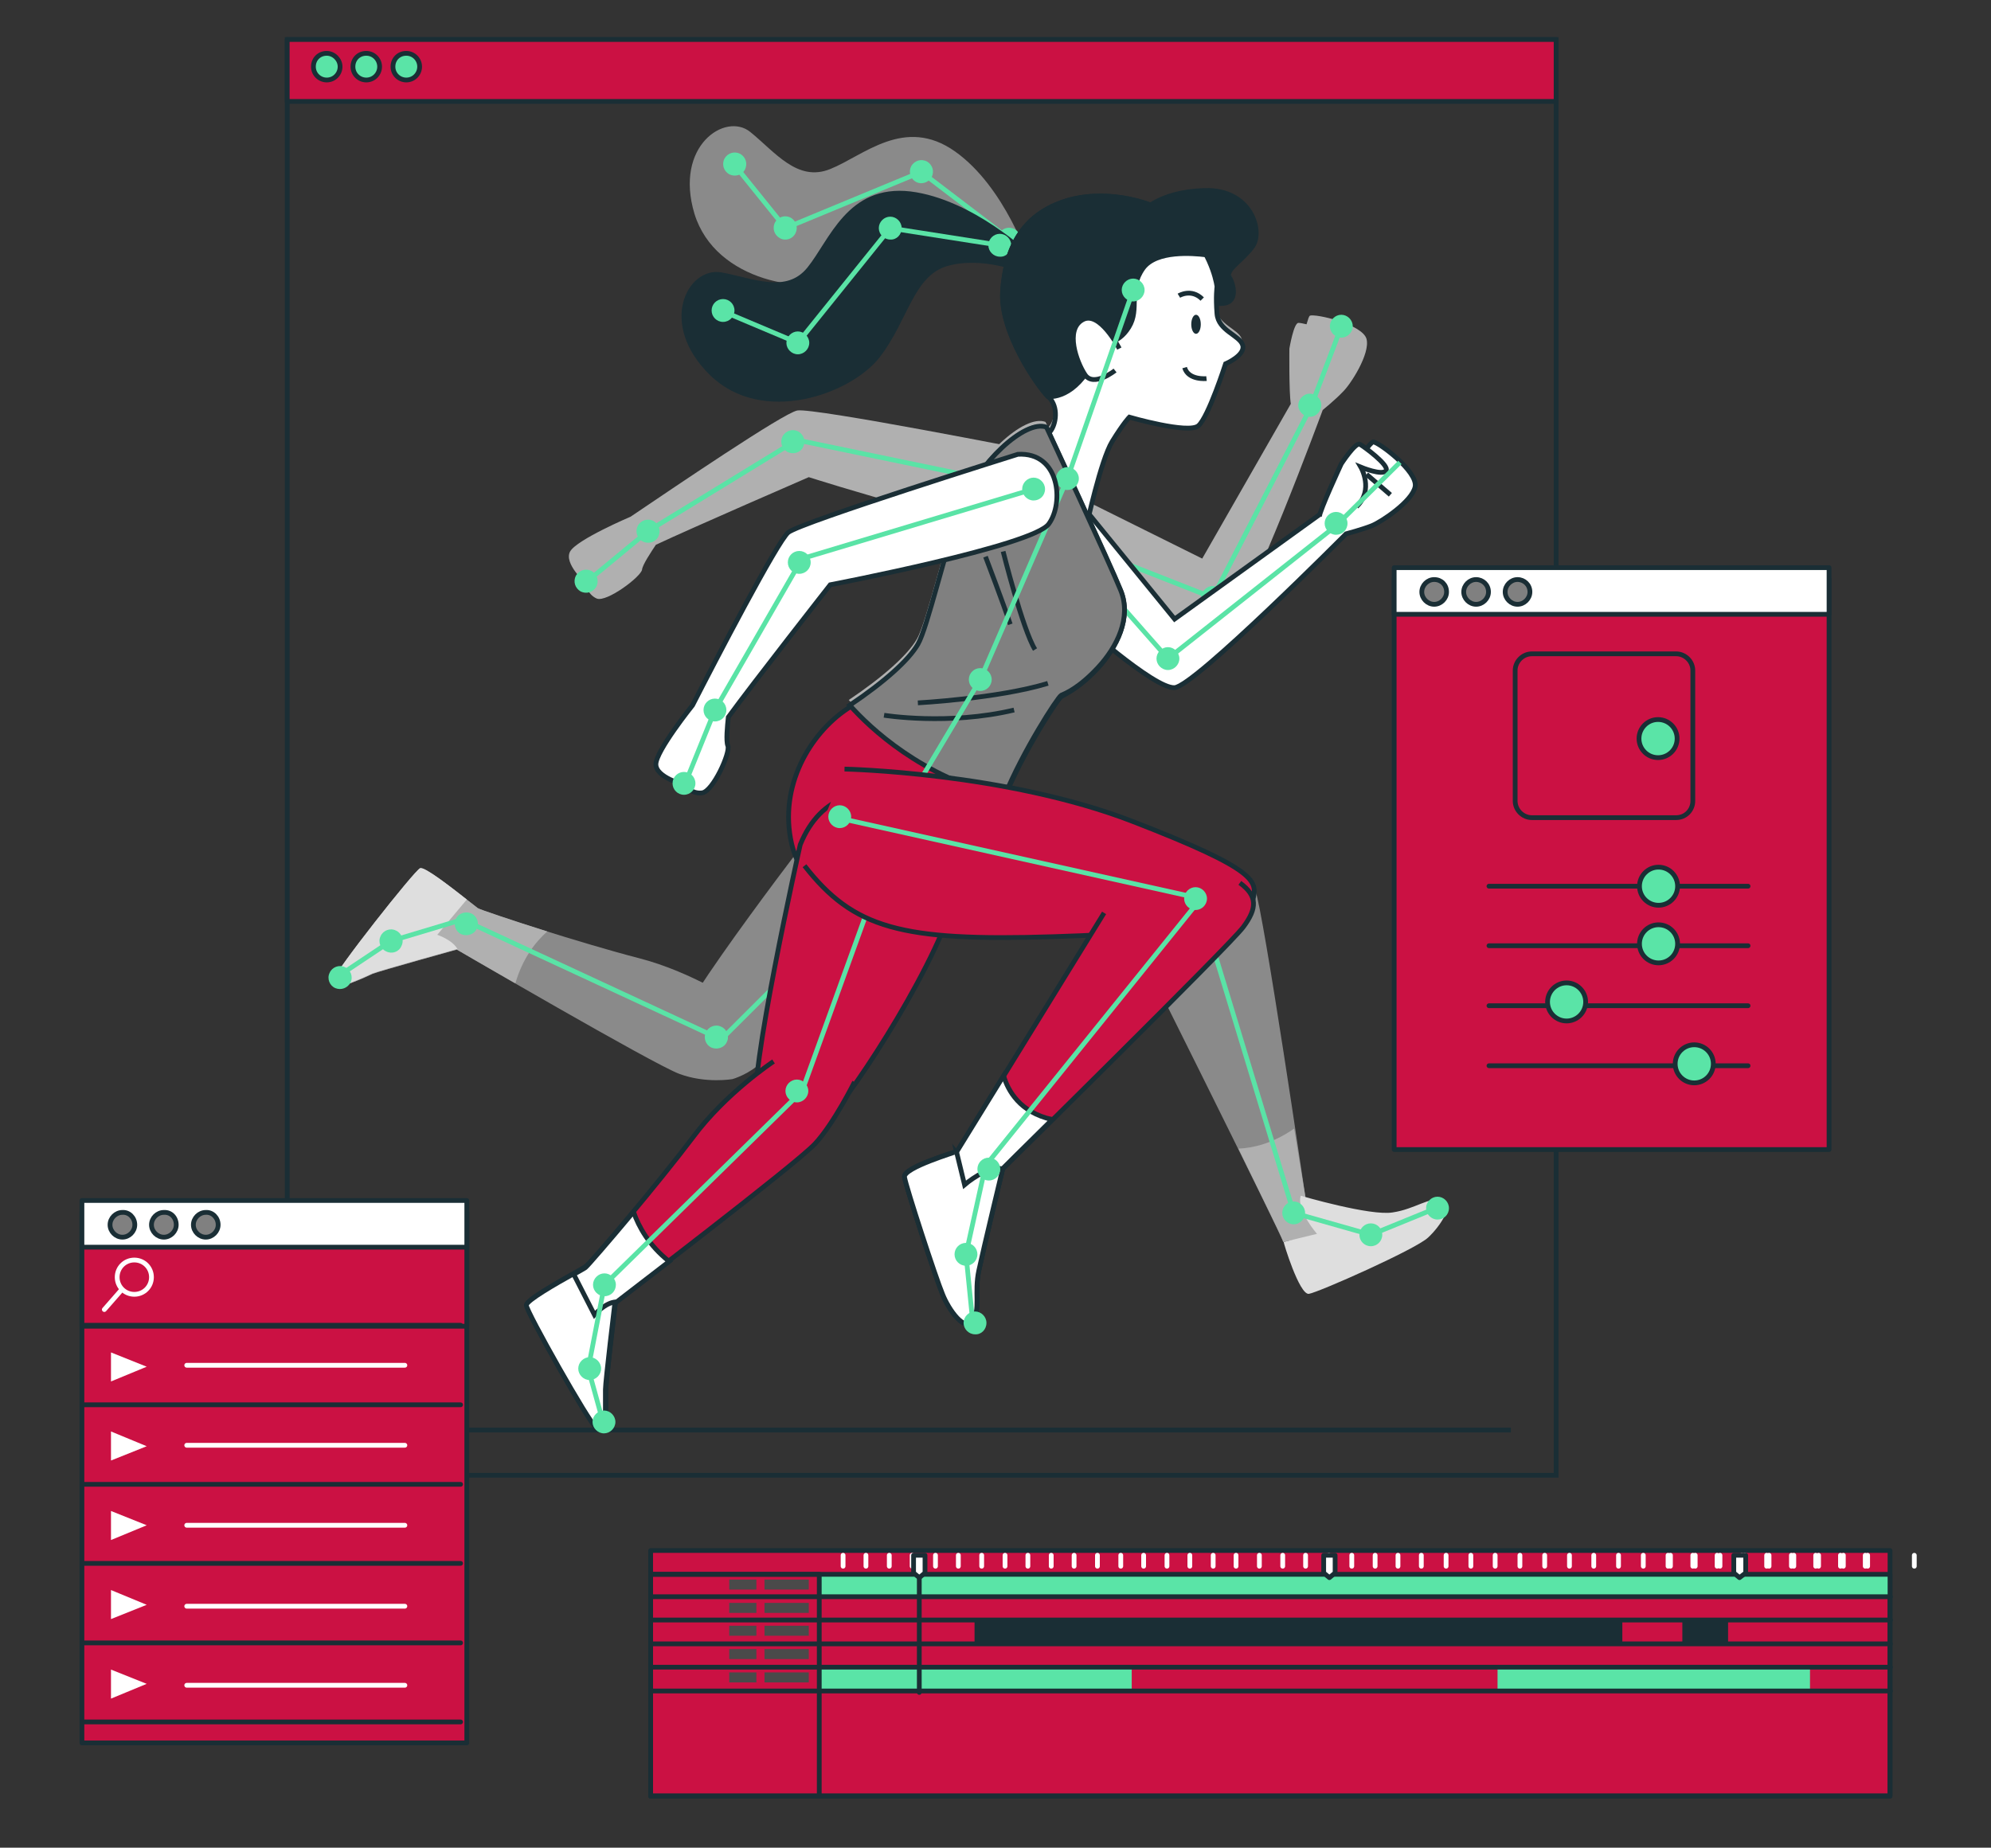 <?xml version="1.0" encoding="utf-8"?>
<!-- Generator: Adobe Illustrator 23.0.3, SVG Export Plug-In . SVG Version: 6.00 Build 0)  -->
<svg version="1.1" id="Layer_1" xmlns="http://www.w3.org/2000/svg" xmlns:xlink="http://www.w3.org/1999/xlink" x="0px" y="0px"
	 viewBox="0 0 418 388" style="enable-background:new 0 0 418 388;" xml:space="preserve">
<rect x="0" y="0" width="418" height="388" fill="#333333" stroke="none"/>
<style type="text/css">
	.st0{fill:#B0B0B0;}
	.st1{fill:none;stroke:#5AE3A6;stroke-miterlimit:10;}
	.st2{fill:#5AE4A7;}
	.st3{fill:#8A8A8A;}
	.st4{fill:#DEDEDE;}
	.st5{fill:none;stroke:#1A2E35;stroke-miterlimit:10;}
	.st6{fill:#1A2E35;stroke:#1A2E35;stroke-miterlimit:10;}
	.st7{fill:#FFFFFF;stroke:#1A2E35;stroke-miterlimit:10;}
	.st8{fill:#1A2E35;}
	.st9{fill:#CB1143;stroke:#1A2E35;stroke-miterlimit:10;}
	.st10{fill:#808080;stroke:#1A2E35;stroke-miterlimit:10;}
	.st11{fill:#CB1143;stroke:#1A2E35;stroke-linecap:round;stroke-linejoin:round;stroke-miterlimit:10;}
	.st12{fill:#5AE4A7;stroke:#1A2E35;stroke-linecap:round;stroke-linejoin:round;stroke-miterlimit:10;}
	.st13{fill:none;stroke:#FFFFFF;stroke-linecap:round;stroke-linejoin:round;stroke-miterlimit:10;}
	.st14{fill:none;stroke:#1A2E35;stroke-linecap:round;stroke-linejoin:round;stroke-miterlimit:10;}
	.st15{fill:#FFFFFF;stroke:#1A2E35;stroke-linecap:round;stroke-linejoin:round;stroke-miterlimit:10;}
	.st16{fill:#808080;stroke:#1A2E35;stroke-linecap:round;stroke-linejoin:round;stroke-miterlimit:10;}
	.st17{fill:#FFFFFF;}
	.st18{fill:#4A4A4A;}
</style>
<g>
	<g>
		<path class="st0" d="M286.9,71.2c-0.8-3.1-10.8-5.4-11.9-4.9c-0.2,0.1-0.4,0.8-0.7,1.8c-0.8-0.2-1.4-0.3-1.7-0.3
			c-1,0-1.9,5.4-1.9,5.4s-0.1,9.3,0.3,11.6l-18.6,32.5l-31.8-15.8c-2.4,9.2,12.9,24.3,12.9,24.3s21.1,6.6,24.8,4.6
			c3.8-2,19.4-44.3,19.4-44.3s2.7-2.2,4.2-3.8C283.5,80.8,287.7,74.3,286.9,71.2z"/>
		<g>
			<polyline class="st1" points="229.9,115.8 254.6,125.5 275.2,85.5 281.9,67.8 			"/>
			<path class="st2" d="M256.8,124.5c-0.6-1.2-2-1.8-3.2-1.2c-1.2,0.6-1.8,2-1.2,3.2c0.6,1.2,2,1.8,3.2,1.2
				C256.8,127.1,257.4,125.7,256.8,124.5z"/>
			<path class="st2" d="M277.2,84.1c-0.6-1.2-2-1.8-3.2-1.2c-1.2,0.6-1.8,2-1.2,3.2c0.6,1.2,2,1.8,3.2,1.2
				C277.2,86.7,277.7,85.3,277.2,84.1z"/>
			<path class="st2" d="M284,68.5c0-1.3-1.1-2.4-2.4-2.4s-2.4,1.1-2.4,2.4c0,1.3,1.1,2.4,2.4,2.4S284,69.8,284,68.5z"/>
		</g>
	</g>
	<g>
		<path class="st0" d="M252.9,40c-5.9,0.2-9.5,1.8-11.4,3.1c-5.8-2.1-12.8-2.6-18.3-0.7c-3.8,1.3-6.6,3.4-8.6,6
			c-0.6,0.8-1.1,1.6-1.5,2.4c-0.9,1.7-1.5,3.6-1.9,5.6c-0.3,1.5-0.5,3.1-0.6,4.7c0,0.3,0,0.5,0,0.8c0,0.1,0,0.2,0,0.3
			c0,0.2,0,0.4,0,0.6c0,0.1,0,0.2,0,0.3c0,0.2,0,0.4,0,0.5c0,0.1,0,0.2,0,0.3c0,0.2,0,0.4,0.1,0.5c0,0.1,0,0.2,0.1,0.3
			c0,0.2,0.1,0.3,0.1,0.5c0,0.1,0,0.2,0.1,0.3c0,0.2,0.1,0.4,0.1,0.5c0,0.1,0.1,0.2,0.1,0.3c0,0.2,0.1,0.4,0.1,0.5
			c0,0.1,0.1,0.2,0.1,0.3c0.1,0.2,0.1,0.4,0.2,0.5c0,0.1,0.1,0.2,0.1,0.3c0.1,0.2,0.1,0.4,0.2,0.5c0,0.1,0.1,0.2,0.1,0.3
			c0.1,0.2,0.1,0.4,0.2,0.5c0,0.1,0.1,0.2,0.1,0.3c0.1,0.2,0.1,0.4,0.2,0.5c0,0.1,0.1,0.2,0.1,0.3c0.1,0.2,0.1,0.4,0.2,0.5
			c0,0.1,0.1,0.2,0.1,0.3c0.1,0.2,0.2,0.3,0.2,0.5c0,0.1,0.1,0.2,0.1,0.3c0.1,0.2,0.2,0.3,0.2,0.5c0,0.1,0.1,0.2,0.2,0.3
			c0.1,0.2,0.2,0.3,0.2,0.5c0.1,0.1,0.1,0.2,0.2,0.3c0.1,0.2,0.2,0.3,0.2,0.5c0.1,0.1,0.1,0.2,0.2,0.3c0.1,0.2,0.2,0.3,0.2,0.5
			c0.1,0.1,0.1,0.2,0.2,0.3c0.1,0.1,0.2,0.3,0.2,0.4c0.1,0.1,0.1,0.2,0.2,0.3c0.1,0.1,0.2,0.3,0.2,0.4c0.1,0.1,0.1,0.2,0.2,0.3
			c0.1,0.1,0.2,0.3,0.2,0.4c0.1,0.1,0.1,0.2,0.2,0.3c0.1,0.1,0.1,0.2,0.2,0.3c0.1,0.1,0.1,0.2,0.2,0.3c0.1,0.1,0.1,0.2,0.2,0.3
			c0.1,0.1,0.1,0.2,0.2,0.3c0.1,0.1,0.1,0.2,0.2,0.3c0.1,0.1,0.2,0.2,0.2,0.3c0.1,0.1,0.1,0.2,0.2,0.2c0.1,0.1,0.2,0.2,0.2,0.3
			c0,0.1,0.1,0.1,0.1,0.2c0.1,0.1,0.2,0.2,0.2,0.3c0,0.1,0.1,0.1,0.1,0.2c0.1,0.1,0.2,0.2,0.3,0.3c0,0,0.1,0.1,0.1,0.1
			c0.1,0.1,0.2,0.2,0.3,0.3c0,0,0,0.1,0.1,0.1c0.1,0.1,0.2,0.2,0.3,0.3c0,0,0,0,0,0c0.1,0.1,0.2,0.2,0.3,0.3c0,0,0,0,0,0
			c0.1,0.1,0.2,0.2,0.2,0.3c0,0,0,0,0,0c0.1,0.2,0.3,0.3,0.4,0.4c2.1,2.1,1.5,5.7,0.3,7.2c-0.1,0.1-0.2,0.2-0.2,0.3
			c-0.4-0.8-0.6-1.2-0.6-1.2c-4.5-1.7-14.5,7.7-17.9,16.7c-3.4,9.1-7.1,25.5-9.1,28.9c-1.9,3.3-7,7.9-14.3,12.8
			c4.3,4.8,15,15,32.4,19.3c4-9.8,11.2-20.9,12-21.4c0.9-0.6,3.7-1.7,7.7-6c4-4.3,7.1-10.5,4.8-16.2c-0.9-2.4-3.8-8.7-6.8-15.3
			c0.9-3.9,3.1-12.9,5-16c2.4-3.9,3.6-5.1,3.6-5.1s12.4,3.6,14.5,1.8c2.1-1.8,5.7-13,5.7-13s4.2-1.8,3.6-3.9c-0.6-2.1-5.1-3-5.4-6.6
			c-0.1-0.9-0.1-1.6-0.1-2.3c0.5,0.1,1,0.1,1.5,0c3.1-0.3,2.2-4,1.2-5.5c-0.9-1.5,2.8-3.4,4.9-6.5C265.2,48.6,262.7,39.7,252.9,40z"
			/>
		<path class="st3" d="M239.7,44.6c0,0,3.4-4.3,13.2-4.6c9.8-0.3,12.3,8.6,10.1,11.7c-2.2,3.1-5.8,4.9-4.9,6.5
			c0.9,1.5,1.8,5.2-1.2,5.5c-3.1,0.3-4.9-1.2-5.2-4C251.4,56.9,243.7,45,239.7,44.6z"/>
		<path class="st0" d="M255.5,60.2c0,0-0.6-5.7-5.7-11.8s-17.8-9.1-26.6-6c-8.8,3-12.1,10-12.7,18.7c-0.6,8.8,7.5,20.2,9.7,22.3
			c2.1,2.1,1.5,5.7,0.3,7.2c-1.2,1.5-1.8,2.4-1.8,2.4l9.4,17.5c0,0,3-13.9,5.4-17.8c2.4-3.9,3.6-5.1,3.6-5.1s12.4,3.6,14.5,1.8
			c2.1-1.8,5.7-13,5.7-13s4.2-1.8,3.6-3.9c-0.6-2.1-5.1-3-5.4-6.6C255.2,62.3,255.5,60.2,255.5,60.2z"/>
		<path class="st3" d="M249.8,48.4c-5.1-6-17.8-9.1-26.6-6c-8.8,3-12.1,10-12.7,18.7c-0.6,8.6,7.2,19.8,9.5,22.2
			c2.2,0.1,7.4-0.9,11.3-11.3c0,0,3.3,0.6,5.7-3.3c2.4-3.9-0.3-7.8,3-12.4c2.8-3.8,10.5-3.1,13.1-2.8
			C252.3,51.9,251.3,50.2,249.8,48.4z"/>
		<path class="st0" d="M235,73.2c0,0-4.2-8.2-7.8-6c-3.6,2.1-1.2,8.8,0.6,11.5s6.3-0.9,6.3-0.9"/>
		<g>
			<polyline class="st1" points="237.9,60.9 224.1,100.5 205.8,142.7 182.2,182.3 			"/>
			<path class="st2" d="M240.3,60.9c0-1.3-1.1-2.4-2.4-2.4s-2.4,1.1-2.4,2.4c0,1.3,1.1,2.4,2.4,2.4S240.3,62.2,240.3,60.9z"/>
			<path class="st2" d="M226.5,100.5c0-1.3-1.1-2.4-2.4-2.4c-1.3,0-2.4,1.1-2.4,2.4c0,1.3,1.1,2.4,2.4,2.4
				C225.4,102.9,226.5,101.8,226.5,100.5z"/>
			<circle class="st2" cx="205.8" cy="142.7" r="2.4"/>
			<circle class="st2" cx="182.2" cy="182.3" r="2.4"/>
		</g>
	</g>
	<g>
		<g>
			<path class="st0" d="M217.6,94.8c0,0-46.6-9.2-50.2-8.6c-2.9,0.5-26.4,16.5-35,22.3c0,0-11.3,4.8-12.7,7.3
				c-1.4,2.5,3.2,6.6,3.2,6.6s0.3,2.4,2.4,3.3c2.1,0.8,9.3-4.6,9.5-6.1c0.1-1,1.9-3.7,2.9-5.2c7.9-3.7,32.1-14.2,32.1-14.2
				s41.5,13.2,46.4,10.7C221.2,108.3,225.6,98.5,217.6,94.8z"/>
			<g>
				<polyline class="st1" points="217,102.7 167.3,92.4 136.1,111.5 122.9,122.4 				"/>
				<path class="st2" d="M219.1,103.9c0.6-1.2,0.2-2.6-1-3.3c-1.2-0.6-2.6-0.2-3.3,1c-0.6,1.2-0.2,2.6,1,3.3
					C217,105.5,218.5,105.1,219.1,103.9z"/>
				<path class="st2" d="M168.6,93.9c0.6-1.2,0.2-2.6-1-3.3c-1.2-0.6-2.6-0.2-3.3,1c-0.6,1.2-0.2,2.6,1,3.3
					C166.5,95.5,168,95.1,168.6,93.9z"/>
				<path class="st2" d="M138.2,112.7c0.6-1.2,0.2-2.6-1-3.3c-1.2-0.6-2.6-0.2-3.3,1c-0.6,1.2-0.2,2.6,1,3.3
					C136.1,114.3,137.6,113.9,138.2,112.7z"/>
				<path class="st2" d="M125.2,123.2c0.6-1.2,0.2-2.6-1-3.3c-1.2-0.6-2.6-0.2-3.3,1c-0.6,1.2-0.2,2.6,1,3.3
					C123.1,124.8,124.5,124.4,125.2,123.2z"/>
			</g>
		</g>
		<g>
			<path class="st3" d="M216.2,55.2c0,0-5.1-15.9-15.7-23.4s-19.2,0.9-26.2,3.7c-6.9,2.8-11.6-3.6-16.8-7.8
				c-5.2-4.2-16,2.9-11.7,17.2c4.4,14.3,23.6,17.3,32.5,13.4c8.9-3.9,14.3-11.7,21.9-10.1c7.6,1.6,13.5,8.9,13.5,8.9L216.2,55.2z"/>
			<g>
				<polyline class="st1" points="211.9,50.2 193.4,36.1 164.9,47.9 154.1,34.5 				"/>
				<path class="st2" d="M167,49c0.6-1.2,0.2-2.6-1-3.3c-1.2-0.6-2.6-0.2-3.3,1c-0.6,1.2-0.2,2.6,1,3.3
					C164.9,50.7,166.4,50.2,167,49z"/>
				<path class="st2" d="M156.4,35.6c0.6-1.2,0.2-2.6-1-3.3c-1.2-0.6-2.6-0.2-3.3,1c-0.6,1.2-0.2,2.6,1,3.3
					C154.3,37.2,155.8,36.8,156.4,35.6z"/>
				<path class="st2" d="M195.6,37.2c0.6-1.2,0.2-2.6-1-3.3c-1.2-0.6-2.6-0.2-3.3,1c-0.6,1.2-0.2,2.6,1,3.3
					C193.4,38.8,194.9,38.4,195.6,37.2z"/>
				<path class="st2" d="M214,51.4c0.6-1.2,0.2-2.6-1-3.3c-1.2-0.6-2.6-0.2-3.3,1s-0.2,2.6,1,3.3C211.9,53,213.4,52.5,214,51.4z"/>
			</g>
		</g>
		<g>
			<g>
				<path class="st3" d="M173.1,171.4c0,0-31.7,40.9-31.4,45.8c0.3,4.9,4.7,11.8,12.4,8.8c7.7-3,36.1-20.5,45.4-32.6
					C208.8,181.2,190.1,155.5,173.1,171.4z"/>
				<path class="st3" d="M177.3,161.5c0,0,33.9,0.7,60.5,11c26.6,10.3,26.2,12.6,25.2,16.6c-1,4-10,6.6-41.9,7.6
					c-31.9,1-41.9-1.7-52.2-14.9"/>
				<g>
					<path class="st3" d="M155.3,210.8c0,0-9.9-6.7-21.2-9.6c-11.3-2.9-32.8-9.8-33.8-10.5c-1-0.7-10.8-8.8-12.1-8.3
						c-1.2,0.5-18,21.8-18.1,23.3s-0.2,2.2,2.9,1s3.7-1.5,5.2-2.2c1.5-0.6,17.7-5.1,17.7-5.1s41.1,24,46.7,26.1s11.2,1.1,11.2,1.1
						s3.5-1,6-3.5"/>
					<path class="st0" d="M114.9,195.6c-7.6-2.4-14.1-4.6-14.6-4.9c-1-0.7-10.8-8.8-12.1-8.3c-1.2,0.5-18,21.8-18.1,23.3
						s-0.2,2.2,2.9,1s3.7-1.5,5.2-2.2c1.5-0.6,17.7-5.1,17.7-5.1s5.3,3.1,12.3,7.1C109.7,201.3,112.4,197.8,114.9,195.6z"/>
					<path class="st4" d="M91.8,196.3l6.2-7.4c-3.3-2.6-8.9-7-9.8-6.6c-1.2,0.5-18,21.8-18.1,23.3s-0.2,2.2,2.9,1s3.7-1.5,5.2-2.2
						c1.5-0.6,17.7-5.1,17.7-5.1s0.1,0,0.2,0.1C95.1,197.4,91.8,196.3,91.8,196.3z"/>
				</g>
			</g>
			<g>
				<polyline class="st1" points="184.1,185.7 151.4,218.3 97.1,193.1 82.1,197.6 70.1,205.6 				"/>
				<path class="st2" d="M152.6,218.8c0.6-1.2,0-2.7-1.2-3.2c-1.2-0.6-2.7,0-3.2,1.2c-0.6,1.2,0,2.7,1.2,3.2
					C150.6,220.5,152.1,220,152.6,218.8z"/>
				<path class="st2" d="M100.1,195c0.6-1.2,0-2.7-1.2-3.2s-2.7,0-3.2,1.2c-0.6,1.2,0,2.7,1.2,3.2C98.1,196.7,99.6,196.2,100.1,195z
					"/>
				<path class="st2" d="M84.3,198.6c0.6-1.2,0-2.7-1.2-3.2c-1.2-0.6-2.7,0-3.2,1.2c-0.6,1.2,0,2.7,1.2,3.2
					C82.3,200.4,83.8,199.9,84.3,198.6z"/>
				<path class="st2" d="M73.6,206.3c0.6-1.2,0-2.7-1.2-3.2c-1.2-0.6-2.7,0-3.2,1.2c-0.6,1.2,0,2.7,1.2,3.2
					C71.6,208,73,207.5,73.6,206.3z"/>
			</g>
		</g>
		<g>
			<g>
				<path class="st3" d="M269.4,260.8c2.2-0.7,7.8-0.7,11.7-1.8c-3.9-4-7-7.4-7-7.4s-8.8-60.1-10.6-64.8c-1.8-4.7-5-5.9-9.2-4.2
					l-18.6,9.9C235.7,192.4,269.5,260.2,269.4,260.8z"/>
				<path class="st0" d="M269.4,260.8c2.2-0.7,7.8-0.7,11.7-1.8c-3.9-4-7-7.4-7-7.4s-1-6.1-2.4-14.6c-4.6,3.2-8.8,4.1-11.7,4.2
					C265,251.5,269.5,260.5,269.4,260.8z"/>
				<path class="st4" d="M274.8,271.7c2-0.3,22.3-9.3,25-11.8s5.7-7.2,3-7.9c-2.8-0.7-5.7,1.9-10.4,2.6c-4.7,0.8-19.3-3.5-19.3-3.5
					c-1,3,3.4,8,3.4,8l-7,1.7C269.4,260.8,272.8,272,274.8,271.7z"/>
			</g>
			<g>
				<polyline class="st1" points="303,253.1 287.8,259.3 271.6,254.7 251.9,189.9 178.1,172.1 				"/>
				<path class="st2" d="M274,254.7c0-1.3-1.1-2.4-2.4-2.4c-1.3,0-2.4,1.1-2.4,2.4c0,1.3,1.1,2.4,2.4,2.4
					C272.9,257.1,274,256,274,254.7z"/>
				<path class="st2" d="M254.4,189.9c0-1.3-1.1-2.4-2.4-2.4c-1.3,0-2.4,1.1-2.4,2.4c0,1.3,1.1,2.4,2.4,2.4
					C253.3,192.3,254.4,191.2,254.4,189.9z"/>
				<path class="st2" d="M180.5,172.1c0-1.3-1.1-2.4-2.4-2.4c-1.3,0-2.4,1.1-2.4,2.4c0,1.3,1.1,2.4,2.4,2.4
					C179.5,174.5,180.5,173.5,180.5,172.1z"/>
				<circle class="st2" cx="287.8" cy="259.3" r="2.4"/>
				<path class="st2" d="M304.2,253.7c0-1.3-1.1-2.4-2.4-2.4s-2.4,1.1-2.4,2.4c0,1.3,1.1,2.4,2.4,2.4S304.2,255.1,304.2,253.7z"/>
			</g>
		</g>
	</g>
</g>
<g>
	<line class="st5" x1="78.1" y1="300.3" x2="317.2" y2="300.3"/>
	<g>
		<g>
			<path class="st6" d="M216,53.8c0,0-12-11.5-24.9-13.1c-12.9-1.5-16.5,10-21.2,15.8c-4.7,5.8-11.9,2.4-18.5,1.2
				c-6.6-1.2-12.7,10.2-2,20.7c10.7,10.5,29,3.9,34.9-3.7c5.9-7.6,7-17.1,14.4-19.3c7.5-2.2,16.1,1.4,16.1,1.4L216,53.8z"/>
			<g>
				<polyline class="st1" points="209.9,51.5 186.9,47.9 167.5,72 151.6,65.3 				"/>
				<path class="st2" d="M169.9,72c0-1.3-1.1-2.4-2.4-2.4c-1.3,0-2.4,1.1-2.4,2.4s1.1,2.4,2.4,2.4C168.8,74.4,169.9,73.3,169.9,72z"
					/>
				<circle class="st2" cx="151.8" cy="65.2" r="2.4"/>
				<path class="st2" d="M189.3,47.9c0-1.3-1.1-2.4-2.4-2.4c-1.3,0-2.4,1.1-2.4,2.4s1.1,2.4,2.4,2.4
					C188.2,50.4,189.3,49.3,189.3,47.9z"/>
				<path class="st2" d="M212.3,51.5c0-1.3-1.1-2.4-2.4-2.4c-1.3,0-2.4,1.1-2.4,2.4c0,1.3,1.1,2.4,2.4,2.4
					C211.2,54,212.3,52.9,212.3,51.5z"/>
			</g>
		</g>
		<g>
			<g>
				<path class="st7" d="M224.2,102.5l22.4,27.5l31.5-22.7c0,0,9.1-14.5,10.2-14.5c1.1,0,9.4,6.2,8.8,9.4c-0.6,3.1-7.1,7.4-9.1,8.2
					s-5.4,1.7-5.4,1.7s-31.8,32-36,32.3c-4.3,0.3-20.7-14.5-20.7-14.5S218.3,109.9,224.2,102.5z"/>
				<path class="st7" d="M277,108.5c0-1.2,4.6-11.1,4.6-11.1s3-4.6,3.9-4.1c0.9,0.5,6.2,4.4,5.5,5.5c-0.7,1.2-5.3-0.7-5.3-0.7
					s2.8,4.8-0.9,8.3"/>
				<line class="st5" x1="286.9" y1="99.6" x2="291.9" y2="103.9"/>
			</g>
			<g>
				<polyline class="st1" points="219.3,108.9 245.2,138.3 280.5,110.4 293.9,97.1 				"/>
				<path class="st2" d="M247.6,138.3c0-1.3-1.1-2.4-2.4-2.4c-1.3,0-2.4,1.1-2.4,2.4c0,1.3,1.1,2.4,2.4,2.4
					C246.5,140.7,247.6,139.6,247.6,138.3z"/>
				<path class="st2" d="M282.9,109.9c0-1.3-1.1-2.4-2.4-2.4c-1.3,0-2.4,1.1-2.4,2.4s1.1,2.4,2.4,2.4
					C281.8,112.3,282.9,111.3,282.9,109.9z"/>
			</g>
		</g>
		<g>
			<g>
				<path class="st6" d="M239.7,44.6c0,0,3.4-4.3,13.2-4.6c9.8-0.3,12.3,8.6,10.1,11.7c-2.2,3.1-5.8,4.9-4.9,6.5
					c0.9,1.5,1.8,5.2-1.2,5.5c-3.1,0.3-4.9-1.2-5.2-4C251.4,56.9,243.7,45,239.7,44.6z"/>
				<g>
					<path class="st7" d="M255.5,60.2c0,0-0.6-5.7-5.7-11.8s-17.8-9.1-26.6-6c-8.8,3-12.1,10-12.7,18.7c-0.6,8.8,7.5,20.2,9.7,22.3
						c2.1,2.1,1.5,5.7,0.3,7.2c-1.2,1.5-1.8,2.4-1.8,2.4l9.4,17.5c0,0,3-13.9,5.4-17.8c2.4-3.9,3.6-5.1,3.6-5.1s12.4,3.6,14.5,1.8
						c2.1-1.8,5.7-13,5.7-13s4.2-1.8,3.6-3.9c-0.6-2.1-5.1-3-5.4-6.6C255.2,62.3,255.5,60.2,255.5,60.2z"/>
					<g>
						<ellipse class="st8" cx="251.1" cy="68.1" rx="1" ry="2"/>
						<path class="st5" d="M247.5,62.1c0,0,2.6-1.6,4.9,0.7"/>
						<path class="st5" d="M253.3,79.5c0,0-3.8,0.4-4.6-2.3"/>
					</g>
				</g>
				<path class="st6" d="M249.8,48.4c-5.1-6-17.8-9.1-26.6-6c-8.8,3-12.1,10-12.7,18.7c-0.6,8.6,7.2,19.8,9.5,22.2
					c2.2,0.1,7.4-0.9,11.3-11.3c0,0,3.3,0.6,5.7-3.3c2.4-3.9-0.3-7.8,3-12.4c2.8-3.8,10.5-3.1,13.1-2.8
					C252.3,51.9,251.3,50.2,249.8,48.4z"/>
				<path class="st7" d="M235,73.2c0,0-4.2-8.2-7.8-6c-3.6,2.1-1.2,8.8,0.6,11.5s6.3-0.9,6.3-0.9"/>
			</g>
			<g>
				<g>
					<path class="st9" d="M219.7,89.8c0,0,13.3,28.6,15.6,34.3c2.3,5.7-0.9,11.9-4.8,16.2c-4,4.3-6.8,5.4-7.7,6
						c-0.9,0.6-9.9,14.5-13.3,24.9c-3.4,10.5-4.8,19.3-15,22.4c-10.2,3.1-25.5-4.3-28.3-16.4c-2.8-12.2,4-23.2,11.6-28.3
						c7.7-5.1,13-9.9,15-13.3c2-3.4,5.7-19.8,9.1-28.9C205.2,97.4,215.2,88.1,219.7,89.8z"/>
					<path class="st10" d="M230.5,140.2c4-4.3,7.1-10.5,4.8-16.2c-2.3-5.7-15.6-34.3-15.6-34.3c-4.5-1.7-14.5,7.7-17.9,16.7
						c-3.4,9.1-7.1,25.5-9.1,28.9c-1.9,3.3-7,7.9-14.3,12.8c4.3,4.8,15,15,32.4,19.3c4-9.8,11.2-20.9,12-21.4
						C223.7,145.6,226.5,144.5,230.5,140.2z"/>
					<path class="st5" d="M210.6,115.8c0,0,4.1,16.4,6.7,20.6"/>
					<path class="st5" d="M206.9,116.9c0,0,3.7,9.7,5.2,14.2"/>
					<path class="st5" d="M185.6,150.2c0,0,13.5,2.2,27.3-1.1"/>
					<path class="st5" d="M192.7,147.6c0,0,16.8-0.9,27.3-4.1"/>
				</g>
				<g>
					<polyline class="st1" points="237.9,60.9 224.1,100.5 205.8,142.7 182.2,182.3 					"/>
					<path class="st2" d="M240.3,60.9c0-1.3-1.1-2.4-2.4-2.4s-2.4,1.1-2.4,2.4c0,1.3,1.1,2.4,2.4,2.4S240.3,62.2,240.3,60.9z"/>
					<path class="st2" d="M226.5,100.5c0-1.3-1.1-2.4-2.4-2.4c-1.3,0-2.4,1.1-2.4,2.4c0,1.3,1.1,2.4,2.4,2.4
						C225.4,102.9,226.5,101.8,226.5,100.5z"/>
					<circle class="st2" cx="205.8" cy="142.7" r="2.4"/>
					<circle class="st2" cx="182.2" cy="182.3" r="2.4"/>
				</g>
			</g>
		</g>
		<g>
			<g>
				<path class="st9" d="M168,177.4c0,0-11.3,50.5-9,54.8c2.3,4.3,9.3,8.6,14.9,2.7s23.9-33.9,27.2-48.8
					C204.6,171.1,176.7,155.8,168,177.4z"/>
				<g>
					<path class="st9" d="M162.4,222.9c0,0-10,6.6-16.9,15.9c-7,9.3-21.6,26.6-22.6,27.2c-1,0.7-12.3,6.6-12.3,8
						c0,1.3,13.3,24.9,14.6,25.6c1.3,0.7,2,1,2-2.3s0-4,0-5.6c0-1.7,2-18.3,2-18.3s37.9-28.9,41.9-33.2s8.3-13,8.3-13"/>
					<path class="st7" d="M133,254.5c-5.1,6.1-9.6,11.3-10.1,11.7c-1,0.7-12.3,6.6-12.3,8c0,1.3,13.3,24.9,14.6,25.6
						c1.3,0.7,2,1,2-2.3s0-4,0-5.6c0-1.7,2-18.3,2-18.3s4.8-3.7,11.3-8.7C136.2,261.5,134.1,257.6,133,254.5z"/>
					<path class="st7" d="M124.8,276.1l-4.4-8.6c-3.6,2-9.9,5.6-9.9,6.6c0,1.3,13.3,24.9,14.6,25.6c1.3,0.7,2,1,2-2.3s0-4,0-5.6
						c0-1.7,2-18.3,2-18.3s0.1-0.1,0.2-0.1C127.1,273.5,124.8,276.1,124.8,276.1z"/>
				</g>
			</g>
			<g>
				<polyline class="st1" points="184.1,185.7 168.4,229.1 126.9,269.8 123.5,287.4 126.9,299.7 				"/>
				<path class="st2" d="M169.7,229.1c0-1.3-1.1-2.4-2.4-2.4c-1.3,0-2.4,1.1-2.4,2.4c0,1.3,1.1,2.4,2.4,2.4
					C168.6,231.5,169.7,230.4,169.7,229.1z"/>
				<path class="st2" d="M129.3,269.8c0-1.3-1.1-2.4-2.4-2.4c-1.3,0-2.4,1.1-2.4,2.4c0,1.3,1.1,2.4,2.4,2.4
					C128.3,272.2,129.3,271.1,129.3,269.8z"/>
				<path class="st2" d="M126.2,287.4c0-1.3-1.1-2.4-2.4-2.4c-1.3,0-2.4,1.1-2.4,2.4c0,1.3,1.1,2.4,2.4,2.4
					C125.1,289.8,126.2,288.7,126.2,287.4z"/>
				<path class="st2" d="M129.2,298.6c0-1.3-1.1-2.4-2.4-2.4c-1.3,0-2.4,1.1-2.4,2.4s1.1,2.4,2.4,2.4
					C128.1,301,129.2,299.9,129.2,298.6z"/>
			</g>
		</g>
		<g>
			<path class="st9" d="M177.3,161.5c0,0,33.9,0.7,60.5,11c26.6,10.3,26.2,12.6,25.2,16.6c-1,4-10,6.6-41.9,7.6
				c-31.9,1-41.9-1.7-52.2-14.9"/>
			<g>
				<path class="st9" d="M231.8,191.7l-30.9,50.2c0,0-11.3,3.3-11,5.3c0.3,2,6.6,21.3,8,24.6c1.3,3.3,4.7,8,6.3,5.6
					c1.7-2.3,0.3-6,1.3-10.6c1-4.7,5-21.3,5-21.3s47.5-46.8,50.5-50.8c3-4,3-6.6-0.7-9.3"/>
				<path class="st7" d="M210.7,225.9l-9.8,15.9c0,0-11.3,3.3-11,5.3c0.3,2,6.6,21.3,8,24.6c1.3,3.3,4.7,8,6.3,5.6
					c1.7-2.3,0.3-6,1.3-10.6c1-4.7,5-21.3,5-21.3s4.3-4.3,10.4-10.3C214.1,233.6,211.6,229,210.7,225.9z"/>
				<path class="st7" d="M189.9,247.2c0.3,2,6.6,21.3,8,24.6c1.3,3.3,4.7,8,6.3,5.6c1.7-2.3,0.3-6,1.3-10.6c1-4.7,5-21.3,5-21.3
					c-3-1-8,3.3-8,3.3l-1.7-7C200.9,241.9,189.6,245.2,189.9,247.2z"/>
			</g>
			<g>
				<polyline class="st1" points="176.6,171.9 252.1,188.7 206.9,244.8 202.8,263.4 204.2,277.4 				"/>
				<path class="st2" d="M178.7,171.5c0-1.3-1.1-2.4-2.4-2.4c-1.3,0-2.4,1.1-2.4,2.4c0,1.3,1.1,2.4,2.4,2.4
					C177.6,173.9,178.7,172.8,178.7,171.5z"/>
				<path class="st2" d="M253.4,188.7c0-1.3-1.1-2.4-2.4-2.4s-2.4,1.1-2.4,2.4c0,1.3,1.1,2.4,2.4,2.4S253.4,190,253.4,188.7z"/>
				<circle class="st2" cx="207.6" cy="245.5" r="2.4"/>
				<circle class="st2" cx="202.8" cy="263.4" r="2.4"/>
				<path class="st2" d="M207.1,277.8c0-1.3-1.1-2.4-2.4-2.4c-1.3,0-2.4,1.1-2.4,2.4c0,1.3,1.1,2.4,2.4,2.4
					C206,280.3,207.1,279.2,207.1,277.8z"/>
			</g>
		</g>
		<g>
			<path class="st7" d="M213.7,95.4c0,0-45.4,14.2-48.2,16.4c-2.3,1.9-15.4,27.1-20.1,36.3c0,0-7.7,9.6-7.7,12.4c0,2.8,6,4.3,6,4.3
				s1.4,2,3.7,1.7c2.3-0.3,6-8.5,5.4-9.9c-0.4-1-0.1-4.1,0.1-6c5.1-7,21.4-27.8,21.4-27.8s42.8-8.2,45.9-12.8
				C223.4,105.6,222.5,94.9,213.7,95.4z"/>
			<g>
				<polyline class="st1" points="217,102.7 168.4,117.3 150.1,149.1 143.7,164.9 				"/>
				<path class="st2" d="M219.4,102.7c0-1.3-1.1-2.4-2.4-2.4s-2.4,1.1-2.4,2.4c0,1.3,1.1,2.4,2.4,2.4S219.4,104.1,219.4,102.7z"/>
				<circle class="st2" cx="167.8" cy="118.1" r="2.4"/>
				<circle class="st2" cx="150.1" cy="149.1" r="2.4"/>
				<circle class="st2" cx="143.6" cy="164.5" r="2.4"/>
			</g>
		</g>
	</g>
</g>
<g>
	<rect x="60.3" y="8.3" class="st5" width="266.4" height="301.5"/>
	<g>
		<rect x="60.3" y="8.3" class="st11" width="266.4" height="13"/>
		<g>
			<path class="st12" d="M71.4,14c0,1.5-1.2,2.8-2.8,2.8c-1.5,0-2.8-1.2-2.8-2.8s1.2-2.8,2.8-2.8C70.1,11.2,71.4,12.5,71.4,14z"/>
			<path class="st12" d="M79.7,14c0,1.5-1.2,2.8-2.8,2.8c-1.5,0-2.8-1.2-2.8-2.8s1.2-2.8,2.8-2.8C78.5,11.2,79.7,12.5,79.7,14z"/>
			<path class="st12" d="M88.1,14c0,1.5-1.2,2.8-2.8,2.8c-1.5,0-2.8-1.2-2.8-2.8s1.2-2.8,2.8-2.8C86.9,11.2,88.1,12.5,88.1,14z"/>
		</g>
	</g>
</g>
<g>
	<rect x="17.2" y="254.5" class="st11" width="80.8" height="111.5"/>
	<rect x="17.2" y="254.5" class="st11" width="80.8" height="24"/>
	<path class="st13" d="M31.8,268.2c0,2-1.6,3.6-3.6,3.6c-2,0-3.6-1.6-3.6-3.6c0-2,1.6-3.6,3.6-3.6C30.2,264.6,31.8,266.2,31.8,268.2
		z"/>
	<line class="st13" x1="25.4" y1="271" x2="21.9" y2="275"/>
	<line class="st14" x1="17.7" y1="278.3" x2="96.7" y2="278.3"/>
	<rect x="17.2" y="252.1" class="st15" width="80.8" height="9.8"/>
	<g>
		<path class="st16" d="M28.3,257.2c0,1.4-1.2,2.6-2.6,2.6c-1.4,0-2.6-1.2-2.6-2.6c0-1.4,1.2-2.6,2.6-2.6
			C27.1,254.5,28.3,255.7,28.3,257.2z"/>
		<path class="st16" d="M37,257.2c0,1.4-1.2,2.6-2.6,2.6c-1.4,0-2.6-1.2-2.6-2.6c0-1.4,1.2-2.6,2.6-2.6
			C35.9,254.5,37,255.7,37,257.2z"/>
		<path class="st16" d="M45.8,257.2c0,1.4-1.2,2.6-2.6,2.6c-1.4,0-2.6-1.2-2.6-2.6c0-1.4,1.2-2.6,2.6-2.6
			C44.6,254.5,45.8,255.7,45.8,257.2z"/>
	</g>
	<line class="st14" x1="17.7" y1="295" x2="96.7" y2="295"/>
	<polygon class="st17" points="30.8,287 23.3,284 23.3,290.1 	"/>
	<line class="st14" x1="17.7" y1="311.7" x2="96.7" y2="311.7"/>
	<polygon class="st17" points="30.8,303.7 23.3,300.6 23.3,306.7 	"/>
	<line class="st14" x1="17.7" y1="328.3" x2="96.7" y2="328.3"/>
	<polygon class="st17" points="30.8,320.3 23.3,317.3 23.3,323.4 	"/>
	<line class="st14" x1="17.7" y1="345" x2="96.7" y2="345"/>
	<polygon class="st17" points="30.8,337 23.3,333.9 23.3,340 	"/>
	<line class="st14" x1="17.7" y1="361.6" x2="96.7" y2="361.6"/>
	<polygon class="st17" points="30.8,353.6 23.3,350.6 23.3,356.7 	"/>
	<line class="st13" x1="39.2" y1="286.7" x2="85" y2="286.7"/>
	<line class="st13" x1="39.2" y1="303.5" x2="85" y2="303.5"/>
	<line class="st13" x1="39.2" y1="320.3" x2="85" y2="320.3"/>
	<line class="st13" x1="39.2" y1="337.3" x2="85" y2="337.3"/>
	<line class="st13" x1="39.2" y1="353.9" x2="85" y2="353.9"/>
</g>
<g>
	<rect x="136.6" y="325.6" class="st11" width="260.2" height="51.5"/>
	<g>
		<line class="st13" x1="177" y1="326.6" x2="177" y2="328.9"/>
		<line class="st13" x1="181.8" y1="326.6" x2="181.8" y2="328.9"/>
		<line class="st13" x1="186.7" y1="326.6" x2="186.7" y2="328.9"/>
		<line class="st13" x1="191.5" y1="326.6" x2="191.5" y2="328.9"/>
		<line class="st13" x1="196.4" y1="326.6" x2="196.4" y2="328.9"/>
		<line class="st13" x1="201.2" y1="326.6" x2="201.2" y2="328.9"/>
		<line class="st13" x1="206.1" y1="326.6" x2="206.1" y2="328.9"/>
		<line class="st13" x1="211" y1="326.6" x2="211" y2="328.9"/>
		<line class="st13" x1="215.8" y1="326.6" x2="215.8" y2="328.9"/>
		<line class="st13" x1="220.7" y1="326.6" x2="220.7" y2="328.9"/>
		<line class="st13" x1="225.5" y1="326.6" x2="225.5" y2="328.9"/>
		<line class="st13" x1="230.4" y1="326.6" x2="230.4" y2="328.9"/>
		<line class="st13" x1="235.3" y1="326.6" x2="235.3" y2="328.9"/>
		<line class="st13" x1="240.1" y1="326.6" x2="240.1" y2="328.9"/>
		<line class="st13" x1="245" y1="326.6" x2="245" y2="328.9"/>
		<line class="st13" x1="249.8" y1="326.6" x2="249.8" y2="328.9"/>
		<line class="st13" x1="254.7" y1="326.6" x2="254.7" y2="328.9"/>
		<line class="st13" x1="259.5" y1="326.6" x2="259.5" y2="328.9"/>
		<line class="st13" x1="264.4" y1="326.6" x2="264.4" y2="328.9"/>
		<line class="st13" x1="269.3" y1="326.6" x2="269.3" y2="328.9"/>
		<line class="st13" x1="274.1" y1="326.6" x2="274.1" y2="328.9"/>
		<line class="st13" x1="279" y1="326.6" x2="279" y2="328.9"/>
		<line class="st13" x1="283.8" y1="326.6" x2="283.8" y2="328.9"/>
		<line class="st13" x1="288.7" y1="326.6" x2="288.7" y2="328.9"/>
		<line class="st13" x1="293.5" y1="326.6" x2="293.5" y2="328.9"/>
		<line class="st13" x1="298.4" y1="326.6" x2="298.4" y2="328.9"/>
		<line class="st13" x1="303.6" y1="326.6" x2="303.6" y2="328.9"/>
		<line class="st13" x1="308.8" y1="326.6" x2="308.8" y2="328.9"/>
		<line class="st13" x1="313.9" y1="326.6" x2="313.9" y2="328.9"/>
		<line class="st13" x1="319.1" y1="326.6" x2="319.1" y2="328.9"/>
		<line class="st13" x1="324.3" y1="326.6" x2="324.3" y2="328.9"/>
		<line class="st13" x1="329.5" y1="326.6" x2="329.5" y2="328.9"/>
		<line class="st13" x1="334.6" y1="326.6" x2="334.6" y2="328.9"/>
		<line class="st13" x1="339.8" y1="326.6" x2="339.8" y2="328.9"/>
		<line class="st13" x1="345" y1="326.6" x2="345" y2="328.9"/>
		<line class="st13" x1="350.2" y1="326.6" x2="350.2" y2="328.9"/>
		<line class="st13" x1="355.4" y1="326.6" x2="355.4" y2="328.9"/>
		<line class="st13" x1="360.5" y1="326.6" x2="360.5" y2="328.9"/>
		<line class="st13" x1="365.7" y1="326.6" x2="365.7" y2="328.9"/>
		<line class="st13" x1="370.9" y1="326.6" x2="370.9" y2="328.9"/>
		<line class="st13" x1="376.1" y1="326.6" x2="376.1" y2="328.9"/>
		<line class="st13" x1="381.2" y1="326.6" x2="381.2" y2="328.9"/>
		<line class="st13" x1="386.4" y1="326.6" x2="386.4" y2="328.9"/>
		<line class="st13" x1="391.6" y1="326.6" x2="391.6" y2="328.9"/>
		<line class="st13" x1="401.9" y1="326.6" x2="401.9" y2="328.9"/>
		<line class="st13" x1="350.7" y1="326.6" x2="350.7" y2="328.9"/>
		<line class="st13" x1="355.9" y1="326.6" x2="355.9" y2="328.9"/>
		<line class="st13" x1="361.1" y1="326.6" x2="361.1" y2="328.9"/>
		<line class="st13" x1="366.3" y1="326.6" x2="366.3" y2="328.9"/>
		<line class="st13" x1="371.4" y1="326.6" x2="371.4" y2="328.9"/>
		<line class="st13" x1="376.6" y1="326.6" x2="376.6" y2="328.9"/>
		<line class="st13" x1="381.8" y1="326.6" x2="381.8" y2="328.9"/>
		<line class="st13" x1="387" y1="326.6" x2="387" y2="328.9"/>
		<line class="st13" x1="392.1" y1="326.6" x2="392.1" y2="328.9"/>
	</g>
	<rect x="172" y="330.6" class="st2" width="224.9" height="4.7"/>
	<rect x="204.6" y="340.2" class="st8" width="136" height="4.7"/>
	<rect x="353.2" y="340.2" class="st8" width="9.6" height="4.7"/>
	<rect x="172" y="350" class="st2" width="65.6" height="4.7"/>
	<rect x="314.4" y="350" class="st2" width="65.6" height="4.7"/>
	<rect x="136.6" y="330.6" class="st14" width="260.2" height="46.6"/>
	<rect x="136.6" y="330.6" class="st14" width="35.4" height="46.6"/>
	<line class="st14" x1="136.6" y1="335.3" x2="396.9" y2="335.3"/>
	<line class="st14" x1="136.6" y1="340.2" x2="396.9" y2="340.2"/>
	<line class="st14" x1="136.6" y1="345.2" x2="396.9" y2="345.2"/>
	<line class="st14" x1="136.6" y1="350.1" x2="396.9" y2="350.1"/>
	<line class="st14" x1="136.6" y1="355.1" x2="396.9" y2="355.1"/>
	<polygon class="st15" points="194.2,330.3 193,331.3 191.8,330.3 191.8,326.6 194.2,326.6 	"/>
	<polygon class="st15" points="280.3,330.3 279.1,331.3 277.9,330.3 277.9,326.6 280.3,326.6 	"/>
	<polygon class="st15" points="366.5,330.3 365.2,331.3 364,330.3 364,326.6 366.5,326.6 	"/>
	<line class="st14" x1="193" y1="331.3" x2="193" y2="355.4"/>
	<rect x="160.5" y="331.7" class="st18" width="9.3" height="2.1"/>
	<rect x="160.5" y="336.6" class="st18" width="9.3" height="2.1"/>
	<rect x="160.5" y="341.4" class="st18" width="9.3" height="2.1"/>
	<rect x="160.5" y="346.3" class="st18" width="9.3" height="2.1"/>
	<rect x="160.5" y="351.2" class="st18" width="9.3" height="2.1"/>
	<rect x="153.1" y="331.7" class="st18" width="5.7" height="2.1"/>
	<rect x="153.1" y="336.6" class="st18" width="5.7" height="2.1"/>
	<rect x="153.1" y="341.4" class="st18" width="5.7" height="2.1"/>
	<rect x="153.1" y="346.3" class="st18" width="5.7" height="2.1"/>
	<rect x="153.1" y="351.2" class="st18" width="5.7" height="2.1"/>
</g>
<g>
	<rect x="292.7" y="121.6" class="st11" width="91.3" height="119.8"/>
	<rect x="292.7" y="119.2" class="st15" width="91.3" height="9.8"/>
	<g>
		<path class="st14" d="M351.9,171.7h-30.3c-1.9,0-3.5-1.6-3.5-3.5v-27.4c0-1.9,1.6-3.5,3.5-3.5h30.3c1.9,0,3.5,1.6,3.5,3.5v27.4
			C355.4,170.1,353.9,171.7,351.9,171.7z"/>
		<circle class="st12" cx="348.1" cy="155.1" r="4"/>
	</g>
	<g>
		<line class="st14" x1="367" y1="186.1" x2="312.6" y2="186.1"/>
		<line class="st14" x1="367" y1="198.6" x2="312.6" y2="198.6"/>
		<line class="st14" x1="367" y1="211.2" x2="312.6" y2="211.2"/>
		<line class="st14" x1="367" y1="223.8" x2="312.6" y2="223.8"/>
		<circle class="st12" cx="348.2" cy="186.1" r="4"/>
		<path class="st12" d="M332.9,210.4c0,2.2-1.8,4-4,4s-4-1.8-4-4c0-2.2,1.8-4,4-4S332.9,208.2,332.9,210.4z"/>
		<circle class="st12" cx="355.7" cy="223.4" r="4"/>
		<circle class="st12" cx="348.2" cy="198.2" r="4"/>
	</g>
	<g>
		<path class="st16" d="M303.7,124.3c0,1.4-1.2,2.6-2.6,2.6c-1.4,0-2.6-1.2-2.6-2.6c0-1.4,1.2-2.6,2.6-2.6
			C302.6,121.7,303.7,122.8,303.7,124.3z"/>
		<path class="st16" d="M312.5,124.3c0,1.4-1.2,2.6-2.6,2.6c-1.4,0-2.6-1.2-2.6-2.6c0-1.4,1.2-2.6,2.6-2.6
			C311.3,121.7,312.5,122.8,312.5,124.3z"/>
		<path class="st16" d="M321.2,124.3c0,1.4-1.2,2.6-2.6,2.6c-1.4,0-2.6-1.2-2.6-2.6c0-1.4,1.2-2.6,2.6-2.6
			C320,121.7,321.2,122.8,321.2,124.3z"/>
	</g>
</g>
</svg>

